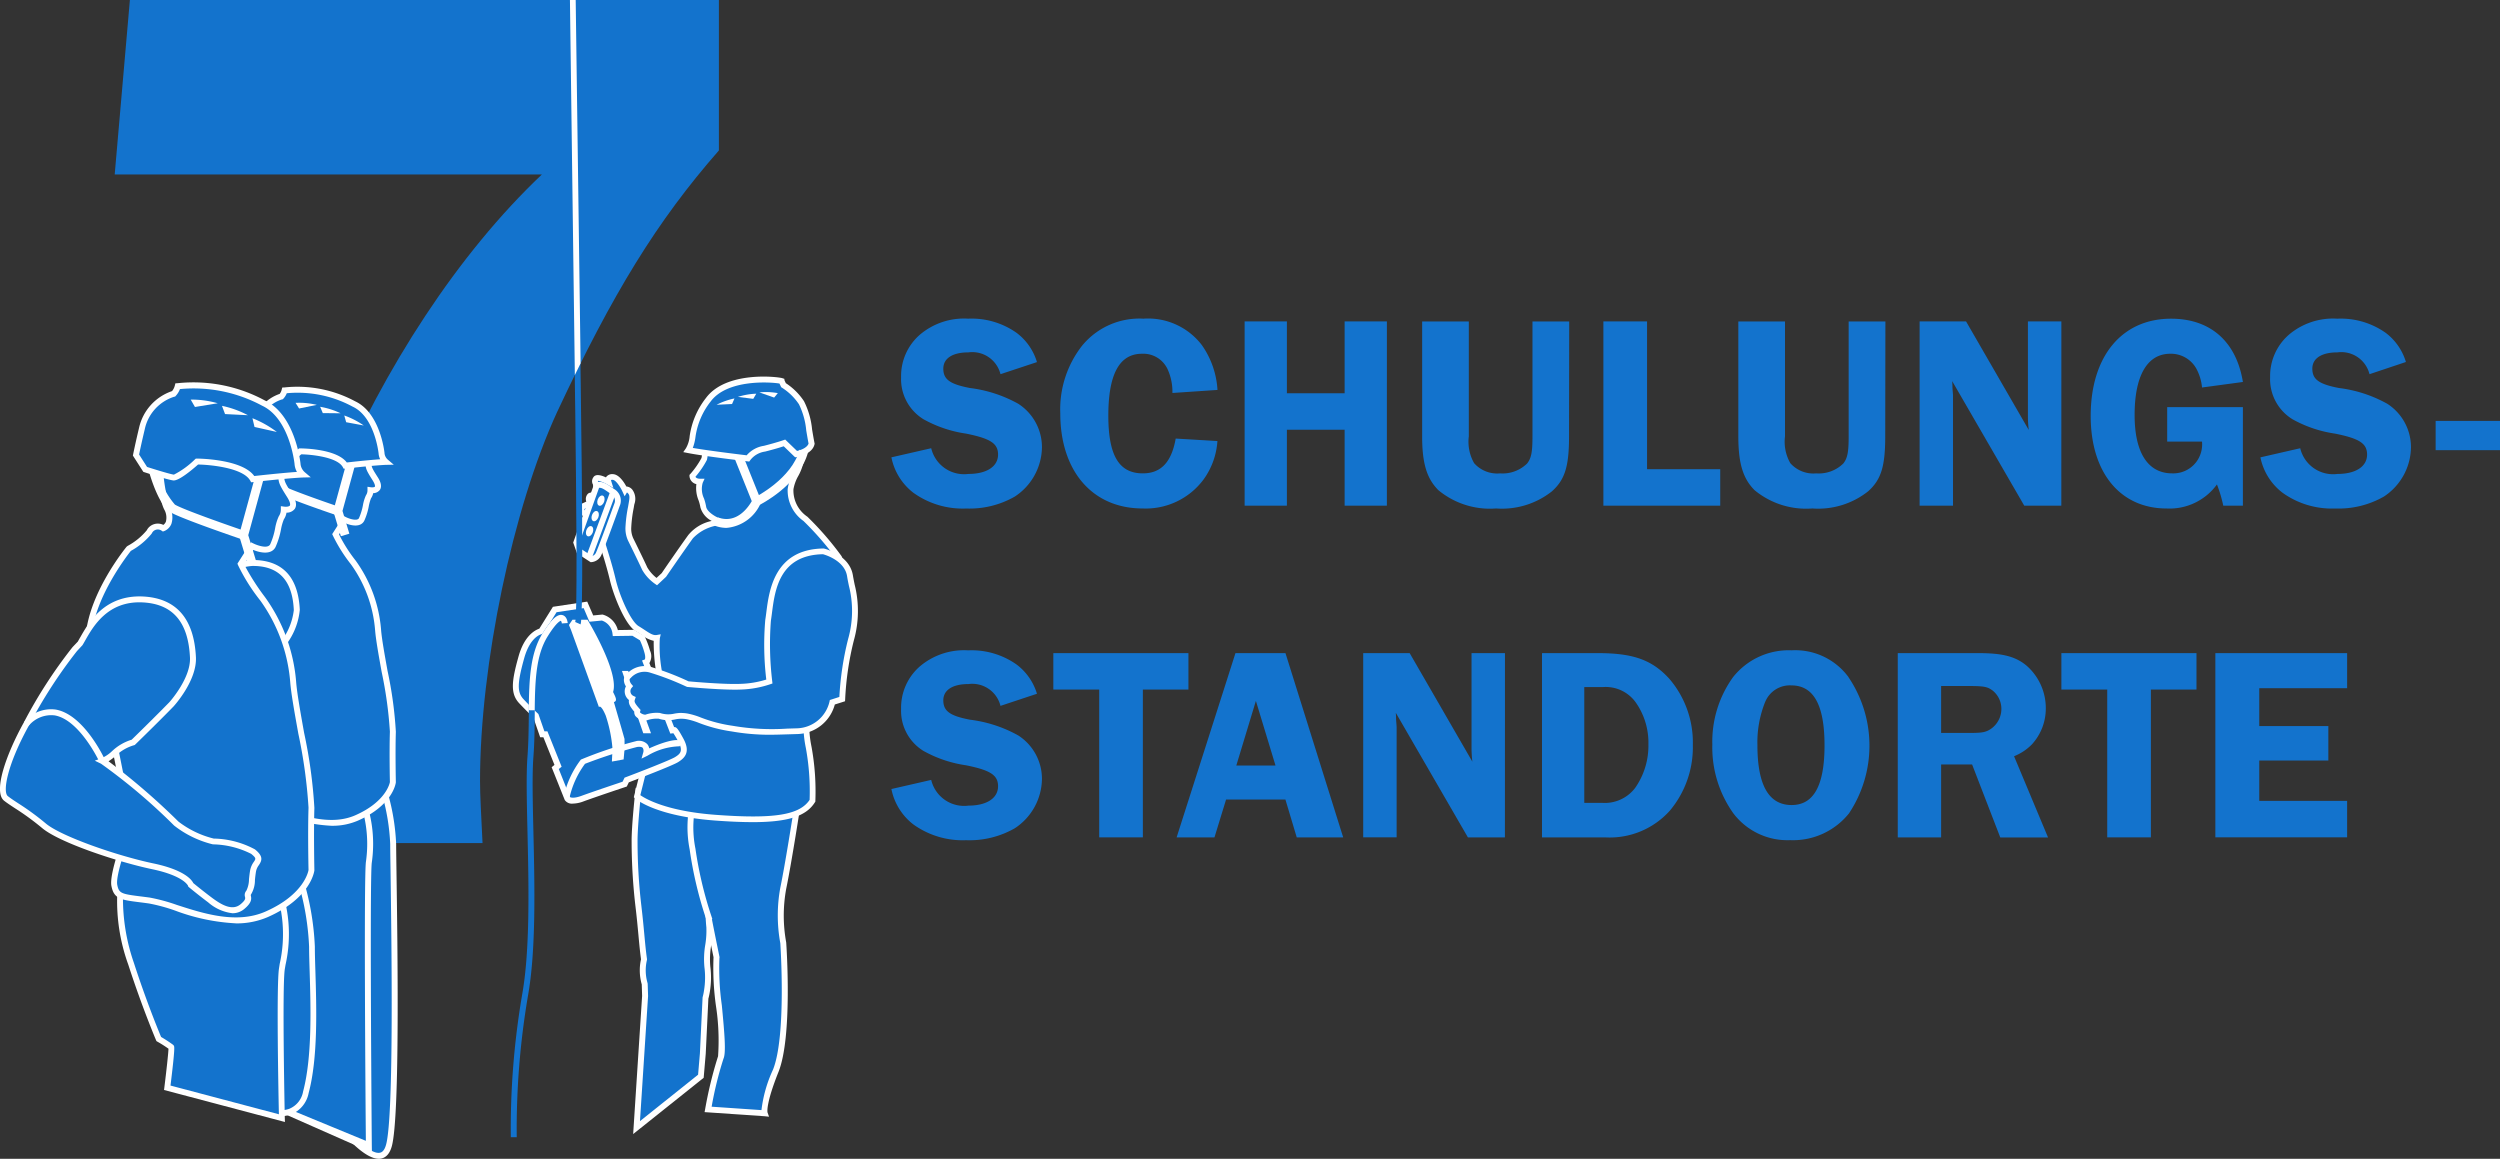<svg id="Gruppe_19709" data-name="Gruppe 19709" xmlns="http://www.w3.org/2000/svg" xmlns:xlink="http://www.w3.org/1999/xlink" width="188.416" height="87.333" viewBox="0 0 188.416 87.333">
  <rect x="0" y="0" width="188.416" height="87.333" fill="#333333" stroke="none"/>
  <defs>
    <clipPath id="clip-path">
      <rect id="Rechteck_1787" data-name="Rechteck 1787" width="188.416" height="87.333" fill="none"/>
    </clipPath>
  </defs>
  <g id="Gruppe_19708" data-name="Gruppe 19708" transform="translate(0 0)" clip-path="url(#clip-path)">
    <path id="Pfad_35791" data-name="Pfad 35791" d="M46.921,18.019a2.189,2.189,0,0,0-2.415-1.644c-1.208,0-1.894.457-1.894,1.227,0,.812.5,1.167,2,1.458a10,10,0,0,1,3.644,1.186,3.888,3.888,0,0,1,1.79,3.29A4.507,4.507,0,0,1,48,27.243a6.864,6.864,0,0,1-3.665.9,6.371,6.371,0,0,1-3.977-1.186A4.457,4.457,0,0,1,38.7,24.286l3-.687a2.547,2.547,0,0,0,2.811,1.937c1.373,0,2.227-.562,2.227-1.458,0-.833-.562-1.208-2.415-1.581a9.3,9.3,0,0,1-3.206-1.083,3.541,3.541,0,0,1-1.686-3.165,4.124,4.124,0,0,1,1.415-3.206,5.14,5.14,0,0,1,3.644-1.208A5.87,5.87,0,0,1,48.13,14.9a4.294,4.294,0,0,1,1.54,2.208Z" transform="translate(28.482 10.182)" fill="#1373cd"/>
    <path id="Pfad_35792" data-name="Pfad 35792" d="M54.483,19.435a4.111,4.111,0,0,0-.354-1.769,2.017,2.017,0,0,0-1.936-1.187c-1.708,0-2.54,1.542-2.54,4.665,0,3.019.812,4.35,2.6,4.35,1.373,0,2.165-.852,2.477-2.623l3.144.187a5.545,5.545,0,0,1-1.042,2.894,5.426,5.426,0,0,1-4.6,2.187c-3.769,0-6.2-2.811-6.2-7.163A7.781,7.781,0,0,1,47.653,15.9,5.581,5.581,0,0,1,52.3,13.835a5.1,5.1,0,0,1,4.392,1.979,6.512,6.512,0,0,1,1.187,3.392Z" transform="translate(33.878 10.182)" fill="#1373cd"/>
    <path id="Pfad_35793" data-name="Pfad 35793" d="M64.755,27.842H61.57V22.117h-4.35v5.725H54.034V13.954h3.186v5.415h4.35V13.954h3.186Z" transform="translate(39.769 10.27)" fill="#1373cd"/>
    <path id="Pfad_35794" data-name="Pfad 35794" d="M72.814,22.616c0,2.269-.312,3.269-1.292,4.144a6.058,6.058,0,0,1-4.2,1.29,6.1,6.1,0,0,1-4.352-1.375c-.875-.873-1.227-2.019-1.227-4.059V13.955h3.517v8.661a3.262,3.262,0,0,0,.4,2.019,2.322,2.322,0,0,0,1.956.771,2.635,2.635,0,0,0,2.042-.75c.312-.4.4-.852.4-2.04V13.955h2.769Z" transform="translate(45.439 10.271)" fill="#1373cd"/>
    <path id="Pfad_35795" data-name="Pfad 35795" d="M78.416,25.094v2.748H69.609V13.954H72.9v11.14Z" transform="translate(51.232 10.27)" fill="#1373cd"/>
    <path id="Pfad_35796" data-name="Pfad 35796" d="M86.541,22.616c0,2.269-.312,3.269-1.292,4.144a6.058,6.058,0,0,1-4.2,1.29,6.1,6.1,0,0,1-4.352-1.375c-.875-.873-1.227-2.019-1.227-4.059V13.955h3.517v8.661a3.262,3.262,0,0,0,.4,2.019,2.322,2.322,0,0,0,1.956.771,2.635,2.635,0,0,0,2.042-.75c.312-.4.4-.852.4-2.04V13.955h2.769Z" transform="translate(55.542 10.271)" fill="#1373cd"/>
    <path id="Pfad_35797" data-name="Pfad 35797" d="M94.018,27.842H91.226l-5.434-9.39c.021.229.021.417.021.479.021.312.042.521.042.6v8.307H83.338V13.954h3.5l4.727,8.183a8.731,8.731,0,0,1-.064-.917V13.954h2.521Z" transform="translate(61.336 10.27)" fill="#1373cd"/>
    <path id="Pfad_35798" data-name="Pfad 35798" d="M102.236,27.93h-1.479a10.064,10.064,0,0,0-.477-1.6,4.413,4.413,0,0,1-3.791,1.811c-3.5,0-5.724-2.706-5.724-6.975,0-4.5,2.352-7.329,6.057-7.329,2.956,0,4.915,1.708,5.415,4.769l-3.081.417a3.7,3.7,0,0,0-.417-1.4,2.188,2.188,0,0,0-1.977-1.144c-1.729,0-2.687,1.644-2.687,4.621,0,2.831,1,4.394,2.833,4.394a2.176,2.176,0,0,0,1.811-.854,2.228,2.228,0,0,0,.437-1.54H96.53V20.5h5.706Z" transform="translate(66.803 10.182)" fill="#1373cd"/>
    <path id="Pfad_35799" data-name="Pfad 35799" d="M106.356,18.019a2.189,2.189,0,0,0-2.415-1.644c-1.208,0-1.894.457-1.894,1.227,0,.812.5,1.167,2,1.458a10,10,0,0,1,3.644,1.186,3.888,3.888,0,0,1,1.79,3.29,4.507,4.507,0,0,1-2.04,3.706,6.864,6.864,0,0,1-3.665.9A6.371,6.371,0,0,1,99.8,26.953a4.457,4.457,0,0,1-1.665-2.666l3-.687a2.547,2.547,0,0,0,2.811,1.937c1.373,0,2.227-.562,2.227-1.458,0-.833-.562-1.208-2.415-1.581a9.3,9.3,0,0,1-3.206-1.083,3.541,3.541,0,0,1-1.686-3.165,4.124,4.124,0,0,1,1.415-3.206,5.14,5.14,0,0,1,3.644-1.208,5.87,5.87,0,0,1,3.644,1.062A4.284,4.284,0,0,1,109.1,17.1Z" transform="translate(72.225 10.182)" fill="#1373cd"/>
    <rect id="Rechteck_1785" data-name="Rechteck 1785" width="4.85" height="2.206" transform="translate(183.566 31.722)" fill="#1373cd"/>
    <path id="Pfad_35800" data-name="Pfad 35800" d="M46.921,32.419a2.191,2.191,0,0,0-2.415-1.644c-1.208,0-1.894.457-1.894,1.227,0,.812.5,1.167,2,1.458a9.961,9.961,0,0,1,3.644,1.186,3.888,3.888,0,0,1,1.79,3.29A4.51,4.51,0,0,1,48,41.643a6.864,6.864,0,0,1-3.665.9,6.371,6.371,0,0,1-3.977-1.186A4.457,4.457,0,0,1,38.7,38.686l3-.687a2.547,2.547,0,0,0,2.811,1.937c1.373,0,2.227-.562,2.227-1.458,0-.833-.562-1.208-2.415-1.581a9.3,9.3,0,0,1-3.206-1.083,3.541,3.541,0,0,1-1.686-3.165,4.124,4.124,0,0,1,1.415-3.206,5.14,5.14,0,0,1,3.644-1.208A5.87,5.87,0,0,1,48.13,29.3a4.3,4.3,0,0,1,1.54,2.206Z" transform="translate(28.482 20.78)" fill="#1373cd"/>
    <path id="Pfad_35801" data-name="Pfad 35801" d="M55.911,31.1H52.476v11.14h-3.29V31.1H45.729V28.355H55.911Z" transform="translate(33.657 20.869)" fill="#1373cd"/>
    <path id="Pfad_35802" data-name="Pfad 35802" d="M63.635,42.241h-3.5l-.854-2.852H54.809l-.875,2.852H51.082l4.434-13.886h3.769Zm-5.1-5.413-1.479-4.873-1.477,4.873Z" transform="translate(37.596 20.869)" fill="#1373cd"/>
    <path id="Pfad_35803" data-name="Pfad 35803" d="M69.862,42.242h-2.79l-5.434-9.39c.021.229.021.417.021.479.021.312.042.521.042.6v8.307H59.182V28.354h3.5l4.727,8.183a9.135,9.135,0,0,1-.062-.917V28.354h2.519Z" transform="translate(43.558 20.868)" fill="#1373cd"/>
    <path id="Pfad_35804" data-name="Pfad 35804" d="M71.172,28.355c2.665,0,4.08.519,5.371,1.936a7.37,7.37,0,0,1,1.769,4.975,7.436,7.436,0,0,1-1.727,4.955,6.08,6.08,0,0,1-4.873,2.021H66.945V28.355ZM70.131,39.639h1.333a2.874,2.874,0,0,0,2.5-1.125,5.545,5.545,0,0,0,1-3.29,5.27,5.27,0,0,0-.977-3.186,2.789,2.789,0,0,0-2.477-1.123H70.131Z" transform="translate(49.271 20.869)" fill="#1373cd"/>
    <path id="Pfad_35805" data-name="Pfad 35805" d="M84.6,30.255a9.216,9.216,0,0,1,.042,10.263,5.4,5.4,0,0,1-4.435,2.021,5.116,5.116,0,0,1-4.267-2,8.552,8.552,0,0,1-1.6-5.206,8.328,8.328,0,0,1,1.562-5.08,5.354,5.354,0,0,1,4.413-2.021,4.985,4.985,0,0,1,4.29,2.021m-6.267,1.831a8.137,8.137,0,0,0-.6,3.29c0,3.019.854,4.519,2.581,4.519,1.667,0,2.477-1.479,2.477-4.5s-.811-4.517-2.5-4.517a2.008,2.008,0,0,0-1.956,1.207" transform="translate(54.712 20.78)" fill="#1373cd"/>
    <path id="Pfad_35806" data-name="Pfad 35806" d="M85.658,42.243H82.389V28.355h6.1c1.792,0,2.769.25,3.6.937a4.246,4.246,0,0,1,1.457,3.227,3.994,3.994,0,0,1-1.04,2.706,3.893,3.893,0,0,1-1.352.9l2.561,6.121h-3.6l-2.123-5.5H85.658Zm0-7.871h2c1.083,0,1.333-.042,1.729-.292a1.839,1.839,0,0,0,.812-1.519,1.773,1.773,0,0,0-.646-1.375c-.417-.312-.667-.354-1.977-.354H85.658Z" transform="translate(60.638 20.869)" fill="#1373cd"/>
    <path id="Pfad_35807" data-name="Pfad 35807" d="M99.675,31.1H96.239v11.14h-3.29V31.1H89.493V28.355H99.675Z" transform="translate(65.866 20.869)" fill="#1373cd"/>
    <path id="Pfad_35808" data-name="Pfad 35808" d="M99.487,31v2.852h5.206v2.6H99.487v3.04h6.621v2.748H96.177V28.355h9.932V31Z" transform="translate(70.786 20.869)" fill="#1373cd"/>
    <path id="Pfad_35809" data-name="Pfad 35809" d="M50.515,11.338c-4.67,5.333-8,10.761-12.194,19.717C34.987,38.3,32.513,50.11,32.513,58.87c0,1.052.092,2.668.189,4.67H15.649c-.569-16.2,8.857-38.392,21.528-50.394H4.98L6.124,0H50.515Z" transform="translate(3.665 0.001)" fill="#1373cd"/>
    <path id="Pfad_35810" data-name="Pfad 35810" d="M27.83,34.352s-.279,2.536-.279,3.7a42.758,42.758,0,0,0,.279,4.876c.219,1.821.26,2.83.429,4.092a3.429,3.429,0,0,0,.052,1.837l.03.934L27.7,59.7l4.849-3.875.146-1.691.2-4.189a4.642,4.642,0,0,0,.116-.556,6.391,6.391,0,0,0,.03-1.811c-.146-.845.233-2.219.146-3.007s-.2-4.034-.2-4.034v-5.17Z" transform="translate(20.277 25.283)" fill="#1373cd"/>
    <path id="Pfad_35811" data-name="Pfad 35811" d="M27.537,60.3l.675-10.411-.028-.871a3.845,3.845,0,0,1-.056-1.889c-.082-.625-.134-1.182-.193-1.825-.059-.625-.123-1.335-.233-2.236a42.894,42.894,0,0,1-.281-4.9c0-1.167.269-3.625.281-3.729l.026-.241L33.3,35.3v5.352c0,.024.111,3.238.2,4.01a6.652,6.652,0,0,1-.082,1.41,6.165,6.165,0,0,0-.068,1.585,6.58,6.58,0,0,1-.028,1.884,4.76,4.76,0,0,1-.116.554l-.2,4.165-.155,1.8ZM28.12,34.73c-.069.66-.252,2.507-.252,3.439a41.987,41.987,0,0,0,.278,4.852c.108.906.175,1.62.233,2.248.061.648.111,1.208.2,1.838l0,.031,0,.031a3.373,3.373,0,0,0,.031,1.708l.021.089.03.934-.611,9.426,4.38-3.5.137-1.6L32.769,50a4.251,4.251,0,0,0,.109-.528,6.1,6.1,0,0,0,.03-1.75,6.42,6.42,0,0,1,.066-1.7,6.507,6.507,0,0,0,.08-1.307c-.089-.788-.194-3.918-.2-4.05v-5Z" transform="translate(20.182 25.17)" fill="#fff"/>
    <path id="Pfad_35812" data-name="Pfad 35812" d="M38.051,35.756s-.661,4.321-1.09,6.385a11.525,11.525,0,0,0,0,4.126s.486,7-.564,9.624S35.56,59.1,35.56,59.1L31.3,58.812a30.89,30.89,0,0,1,.953-3.913c.37-.8-.569-6.432-.316-7.56-.642-3.133-.6-3.035-.6-3.035a29.16,29.16,0,0,1-1.207-5.125c-.378-3.071.109-3.33.422-5s7.5,1.581,7.5,1.581" transform="translate(22.07 24.8)" fill="#1373cd"/>
    <path id="Pfad_35813" data-name="Pfad 35813" d="M35.984,59.454l-.345-.036-4.514-.309.047-.247a30.494,30.494,0,0,1,.97-3.965,17.192,17.192,0,0,0-.16-3.8,20.515,20.515,0,0,1-.182-3.663c-.382-1.868-.54-2.64-.562-2.972l-.024.007A29.439,29.439,0,0,1,30,39.3a8.518,8.518,0,0,1,.17-4.015c.087-.316.174-.641.252-1.061a.715.715,0,0,1,.391-.514c1.424-.741,6.816,1.656,7.427,1.932l.153.069-.024.167c-.007.043-.668,4.352-1.092,6.4a11.213,11.213,0,0,0,0,4.041c.023.312.481,7.1-.576,9.748-.97,2.425-.838,3.04-.832,3.064ZM31.656,58.7l3.757.257a10,10,0,0,1,.871-3.054c1.019-2.552.554-9.458.549-9.527a11.6,11.6,0,0,1,0-4.182c.375-1.811.936-5.4,1.062-6.211-1.713-.762-5.868-2.4-6.883-1.873a.262.262,0,0,0-.156.2c-.082.437-.177.786-.26,1.1a8.12,8.12,0,0,0-.16,3.84,29.243,29.243,0,0,0,1.2,5.081l.076.227-.033.009c.052.285.194,1.005.566,2.824l.01.047-.01.047a19.841,19.841,0,0,0,.181,3.573c.212,2.213.326,3.59.12,4.033a27.153,27.153,0,0,0-.889,3.614" transform="translate(21.976 24.708)" fill="#fff"/>
    <path id="Pfad_35814" data-name="Pfad 35814" d="M34.5,19.588a2.4,2.4,0,0,1,0,1.031,6.335,6.335,0,0,1-.9,1.285s0,.429.585.429c-.293.642.155,1.344.233,1.908s.955.974.955.974l.37.175a3.462,3.462,0,0,0-2.278,1.09c-.7.972-2.024,2.9-2.024,2.9l-.526.488A3.048,3.048,0,0,1,30,28.874c-.234-.526-1.052-2.182-1.052-2.182a1.923,1.923,0,0,1-.175-.875,10.017,10.017,0,0,1,.194-1.559c.078-.524.215-.894-.057-1.187s-.391-.1-.391-.1-.448-.972-.915-.991-.33.37-.33.37-.818-.469-.955-.234,0,.351,0,.351l.116,1.149s-.389-.352-.564-.215,0,.545,0,.545l-.505.234s-.41.486.233.545,1.187,2.18,1.187,2.18.526,1.576.818,2.823,1.149,3.271,1.83,3.679,1.052.779,1.5.7a11.168,11.168,0,0,0,.135,2.434l-1.147,7.552-.49,1.95s1.422,1.285,5.92,1.616,6.5,0,7.3-1.285a28.137,28.137,0,0,0-.448-5.218c-.1-1.517,3.116-9.421,3.116-9.421l-.654-3.668a22.767,22.767,0,0,0-2.536-2.93A2.61,2.61,0,0,1,41,22.9c0-.661,1.187-2.2.818-3.406s-7.322.1-7.322.1" transform="translate(18.577 13.969)" fill="#1373cd"/>
    <path id="Pfad_35815" data-name="Pfad 35815" d="M38.212,48.085c-.8,0-1.724-.04-2.779-.118-4.522-.332-5.989-1.616-6.05-1.67l-.1-.087.521-2.076,1.139-7.5a13.648,13.648,0,0,1-.161-2.213,2.339,2.339,0,0,1-.911-.446c-.135-.089-.285-.187-.455-.288-.8-.481-1.668-2.706-1.929-3.816-.286-1.222-.807-2.788-.812-2.8-.248-.969-.707-2.007-1-2.033a.571.571,0,0,1-.529-.3.637.637,0,0,1,.149-.6l.075-.057.332-.154a.568.568,0,0,1,.132-.6.424.424,0,0,1,.436-.036l-.064-.644a.5.5,0,0,1,.023-.542c.161-.278.568-.182.957,0a.387.387,0,0,1,.035-.057.564.564,0,0,1,.49-.189c.455.019.832.6,1.009.929a.646.646,0,0,1,.444.231,1.17,1.17,0,0,1,.16,1.106c-.016.083-.031.168-.045.262a9.912,9.912,0,0,0-.191,1.535,1.721,1.721,0,0,0,.155.776c.031.062.819,1.66,1.052,2.182a2.834,2.834,0,0,0,.7.8l.394-.365c-.007,0,1.305-1.908,2-2.868a3.083,3.083,0,0,1,1.767-1.062,1.654,1.654,0,0,1-.854-1.021,3.244,3.244,0,0,0-.137-.526,2.427,2.427,0,0,1-.167-1.227A.662.662,0,0,1,33.478,22v-.083l.056-.061a6.4,6.4,0,0,0,.851-1.215,2.209,2.209,0,0,0-.007-.911l-.047-.219.219-.04c1.677-.314,7.177-1.238,7.571.054a3.859,3.859,0,0,1-.488,2.55,3.178,3.178,0,0,0-.319.92,2.387,2.387,0,0,0,1.052,2.073,23.008,23.008,0,0,1,2.573,2.969l.038.089.665,3.731-.024.057c-1.1,2.719-3.175,8.166-3.1,9.327a8.431,8.431,0,0,0,.161,1.177,18.794,18.794,0,0,1,.288,4.054v.063l-.033.052c-.648,1.043-2.007,1.5-4.72,1.5m-8.439-2.035c.391.274,1.977,1.212,5.691,1.484,4.375.323,6.307.016,7.067-1.13A18.18,18.18,0,0,0,42.25,42.5a8.685,8.685,0,0,1-.167-1.231c-.1-1.5,2.791-8.678,3.107-9.459l-.634-3.557a22.646,22.646,0,0,0-2.484-2.863,2.817,2.817,0,0,1-1.194-2.394,3.223,3.223,0,0,1,.356-1.1,3.564,3.564,0,0,0,.47-2.248c-.187-.618-3.67-.375-6.864.207a2.639,2.639,0,0,1-.04.9l-.019.054a6.71,6.71,0,0,1-.852,1.246c.03.064.115.149.349.149h.339l-.141.306a1.682,1.682,0,0,0,.1,1.189,3.821,3.821,0,0,1,.156.6c.049.366.616.707.83.807l1.109.526-.816.061a3.269,3.269,0,0,0-2.116,1c-.693.96-2.009,2.877-2.022,2.9l-.684.641-.142-.1a3.264,3.264,0,0,1-.979-1.064c-.241-.535-1.05-2.175-1.059-2.193a2.168,2.168,0,0,1-.2-.981,10.256,10.256,0,0,1,.2-1.592c.014-.085.03-.175.045-.262.068-.387.094-.58-.049-.734a.6.6,0,0,0-.082-.073l-.175.292-.172-.373c-.158-.344-.5-.858-.726-.866-.1-.009-.125.016-.125.016a.181.181,0,0,0,.009.068l.167.529-.481-.273a2.142,2.142,0,0,0-.679-.269.081.081,0,0,0-.009.05l.064.057-.007.069.174,1.706-.418-.375a.794.794,0,0,0-.318-.191,2.518,2.518,0,0,1,.1.274l.082.194-.646.3a.311.311,0,0,0-.054.122h0a.661.661,0,0,0,.163.035c.738.066,1.241,1.809,1.378,2.342,0,0,.528,1.587.818,2.828.311,1.319,1.151,3.194,1.731,3.541.175.106.33.207.47.3.413.274.639.406.88.373l.318-.056-.069.316a10.582,10.582,0,0,0,.139,2.356l.005.031-.005.033-1.147,7.552Z" transform="translate(18.485 13.876)" fill="#fff"/>
    <path id="Pfad_35816" data-name="Pfad 35816" d="M27.639,26.259l-2.314.351-1.016,1.635s-.991.155-1.5,1.965-.6,2.668,0,3.311,1.09,1.09,1.09,1.09l.486,1.4h.234l.953,2.375-.214.175.915,2.3s.194.351,1.147,0,3.173-1.09,3.173-1.09l.151-.311s3.293-1.246,3.762-1.538.779-.623.312-1.479-.488-.74-.488-.74l-.154.019-1.986-5.139s.312-.116.1-.818a6.383,6.383,0,0,0-.37-.993l-.681-.408-1.344.019a1.4,1.4,0,0,0-.993-1.168l-.818.078Z" transform="translate(16.482 19.326)" fill="#1373cd"/>
    <path id="Pfad_35817" data-name="Pfad 35817" d="M26.792,41.341a.65.65,0,0,1-.616-.269L25.187,38.6l.214-.175-.837-2.085h-.241l-.521-1.5c-.13-.123-.557-.529-1.059-1.062-.684-.727-.569-1.675-.052-3.522.444-1.6,1.272-2,1.569-2.1l1.023-1.647,2.585-.391.453,1.042.7-.068.042.012a1.624,1.624,0,0,1,1.113,1.158l1.22-.019.793.477.03.061a6.414,6.414,0,0,1,.382,1.028,1,1,0,0,1-.047.941l1.864,4.828c.158-.019.26.064.694.859.549,1.005.137,1.448-.389,1.776-.446.278-3.13,1.3-3.719,1.526l-.153.316-.089.03c-.023.007-2.227.743-3.166,1.088a2.361,2.361,0,0,1-.8.168m-.229-.495c.066.05.321.113.878-.092.837-.307,2.666-.92,3.09-1.062l.149-.307.082-.031c.911-.344,3.354-1.288,3.724-1.519.4-.247.627-.464.234-1.184a6.73,6.73,0,0,0-.363-.613l-.229.028L32,30.557l.21-.08c.01-.014.078-.167-.038-.543a6.027,6.027,0,0,0-.33-.9l-.568-.34-1.479.021-.024-.2a1.183,1.183,0,0,0-.8-.97l-.934.09L27.6,26.609l-2.043.309-1.016,1.634-.1.017c-.031.005-.865.179-1.319,1.805-.533,1.908-.543,2.573-.052,3.1.59.628,1.075,1.075,1.08,1.078l.04.038.453,1.305h.226l1.071,2.666-.214.175Z" transform="translate(16.388 19.223)" fill="#fff"/>
    <path id="Pfad_35818" data-name="Pfad 35818" d="M27.471,29.127H27l1.606,4.7h.583Z" transform="translate(19.875 21.437)" fill="#fff"/>
    <path id="Pfad_35819" data-name="Pfad 35819" d="M24.911,36.464l-.434-.1A7.1,7.1,0,0,1,25.765,33.6,30.638,30.638,0,0,1,29.9,32.217a.893.893,0,0,1,.861.212.661.661,0,0,1,.153.326c.724-.326,2.055-.851,2.536-.523L33.2,32.6a4.949,4.949,0,0,0-2.42.71l-.446.217.134-.477a.419.419,0,0,0-.04-.33c-.066-.075-.222-.1-.439-.068a36.775,36.775,0,0,0-3.915,1.267,6.775,6.775,0,0,0-1.165,2.543" transform="translate(18.015 23.647)" fill="#fff"/>
    <path id="Pfad_35820" data-name="Pfad 35820" d="M42.024,23.938s1.771.429,2.005,1.83a9.1,9.1,0,0,1,.078,4.828,22.687,22.687,0,0,0-.663,4.477l-.74.234a2.8,2.8,0,0,1-2.625,2.18,20.617,20.617,0,0,1-4.925-.194,25.361,25.361,0,0,1-3.368-.915c-.936-.175-1.149.253-2.1-.04a2.413,2.413,0,0,0-1.052.137s-.759-.059-.623-.526c-.467-.526-.467-.682-.389-.915a.607.607,0,0,1-.3-.806.577.577,0,0,1,.082-.128s-.41-.467-.059-.759a1.609,1.609,0,0,1,1.694-.469,20.755,20.755,0,0,1,2.764,1.069s2.71.253,4,.194a7.476,7.476,0,0,0,2.147-.389,23.435,23.435,0,0,1-.1-4.614c.253-1.517.233-5.137,4.165-5.2" transform="translate(20.024 17.618)" fill="#1373cd"/>
    <path id="Pfad_35821" data-name="Pfad 35821" d="M38.012,37.85a16.4,16.4,0,0,1-2.8-.25,11.25,11.25,0,0,1-2.458-.639,5.286,5.286,0,0,0-.915-.278,2.187,2.187,0,0,0-.9.014,2.33,2.33,0,0,1-1.226-.057,2.255,2.255,0,0,0-.913.13l-.043.017-.047,0a1.079,1.079,0,0,1-.75-.345.5.5,0,0,1-.089-.333c-.332-.385-.443-.613-.4-.877a.825.825,0,0,1-.245-1l.016-.031a.874.874,0,0,1-.153-.521.584.584,0,0,1,.217-.411,1.805,1.805,0,0,1,1.9-.507,20.7,20.7,0,0,1,2.755,1.062c.332.03,2.755.245,3.936.189a7.2,7.2,0,0,0,1.923-.323,22.085,22.085,0,0,1-.076-4.5c.028-.165.052-.354.078-.559.212-1.665.608-4.764,4.3-4.819l.056.007c.078.019,1.913.479,2.168,2.005.04.243.087.476.134.708a8.164,8.164,0,0,1-.061,4.21,22.389,22.389,0,0,0-.654,4.432l-.009.151-.771.245a3,3,0,0,1-2.8,2.226l-.759.023c-.543.017-.986.031-1.406.031M31.434,36.21a2.578,2.578,0,0,1,.484.047,5.457,5.457,0,0,1,.986.3,10.905,10.905,0,0,0,2.375.616,17.476,17.476,0,0,0,4.125.214l.76-.023a2.594,2.594,0,0,0,2.42-2.009l.026-.123L43.328,35a22.712,22.712,0,0,1,.661-4.37,7.694,7.694,0,0,0,.056-4.015c-.049-.238-.1-.476-.137-.724-.193-1.161-1.611-1.592-1.818-1.647-3.285.064-3.621,2.7-3.843,4.439-.028.212-.052.406-.08.575a23.418,23.418,0,0,0,.1,4.554l.019.174-.165.056a7.605,7.605,0,0,1-2.212.4c-1.283.059-3.92-.186-4.031-.194l-.071-.021a20.715,20.715,0,0,0-2.736-1.057,1.392,1.392,0,0,0-1.467.4c-.075.064-.085.1-.087.134a.6.6,0,0,0,.146.339l.12.139-.116.142a.386.386,0,0,0-.05.08.391.391,0,0,0,.189.519l.177.082-.062.184c-.047.142-.076.227.345.7l.08.09-.033.115c-.017.057,0,.078.005.089a.661.661,0,0,0,.382.156,2.62,2.62,0,0,1,1.1-.132,2.01,2.01,0,0,0,1.068.056,3.093,3.093,0,0,1,.569-.061" transform="translate(19.932 17.526)" fill="#fff"/>
    <path id="Pfad_35822" data-name="Pfad 35822" d="M36.918,16.595c0-.073-4.059-.6-5.533,1.417s-.963,3.007-1.505,3.783c1.262.247,4.5.628,4.5.628a1.914,1.914,0,0,1,1.241-.731c.979-.248,1.517-.437,1.517-.437l.877.845s1.023-.161,1.168-.788a10.227,10.227,0,0,0-.76-3.081A4.542,4.542,0,0,0,37.062,16.9Z" transform="translate(21.992 12.129)" fill="#1373cd"/>
    <path id="Pfad_35823" data-name="Pfad 35823" d="M34.635,22.754l-.125-.016c-.132-.016-3.257-.384-4.512-.63l-.335-.066.194-.279a2.179,2.179,0,0,0,.288-.918,6.013,6.013,0,0,1,1.219-2.87c1.522-2.08,5.444-1.611,5.762-1.507l.154.05.012.106.1.22a4.731,4.731,0,0,1,1.37,1.359,6,6,0,0,1,.611,2.135c.052.309.108.649.182,1.024l.009.047-.01.047c-.177.766-1.3.95-1.351.958l-.109.017-.859-.83c-.215.071-.694.22-1.406.4a1.692,1.692,0,0,0-1.118.649Zm-4.251-1.028c1.222.212,3.507.49,4.057.556a2.133,2.133,0,0,1,1.3-.715c.934-.238,1.472-.425,1.477-.427l.128-.045.892.859c.276-.062.76-.238.868-.556-.069-.361-.123-.687-.174-.986a5.655,5.655,0,0,0-.549-1.974A4.316,4.316,0,0,0,37.1,17.185l-.056-.035-.13-.276c-.583-.106-3.925-.368-5.194,1.363a5.541,5.541,0,0,0-1.139,2.682,3.569,3.569,0,0,1-.2.807" transform="translate(21.832 12.033)" fill="#fff"/>
    <path id="Pfad_35824" data-name="Pfad 35824" d="M24.7,27.3l.264-.394H26.1s2.4,3.927,1.927,5.446c.2.408.34.672.061.759.611,2.1.8,2.774.8,2.774l.009.691-.075.856-.884.161.045-.963a10.545,10.545,0,0,0-.51-2.5c-.38-.9-.512-.642-.512-.642l-2.1-5.8Z" transform="translate(18.179 19.803)" fill="#fff"/>
    <path id="Pfad_35825" data-name="Pfad 35825" d="M22.177,66.059a60.132,60.132,0,0,1,.849-10.708c.616-3.4.5-8.341.408-12.31-.054-2.331-.1-4.343,0-5.675.08-1.071.089-2.111.1-3.116.021-2.444.04-4.557,1.045-6.171.649-1.043,1.109-1.469,1.491-1.37.352.087.4.543.4.6l-.444.033a.373.373,0,0,0-.068-.2s-.269,0-1,1.177c-.941,1.509-.958,3.561-.977,5.939-.009,1.014-.017,2.061-.1,3.146-.1,1.311-.052,3.312,0,5.632.094,3.989.21,8.954-.415,12.4a59.833,59.833,0,0,0-.842,10.624Z" transform="translate(16.32 19.647)" fill="#1373cd"/>
    <path id="Pfad_35826" data-name="Pfad 35826" d="M23.4,33.884l-.444-.005c.023-2.375.113-4.31,1.042-5.8.649-1.043,1.109-1.469,1.491-1.371.351.087.394.545.4.6l-.443.031.22-.016-.22.017a.388.388,0,0,0-.068-.2s-.271,0-1,1.175c-.866,1.391-.951,3.264-.974,5.569" transform="translate(16.896 19.648)" fill="#fff"/>
    <path id="Pfad_35827" data-name="Pfad 35827" d="M31.915,25.226a2.533,2.533,0,0,1-.882-.165l.233-.627c1.425.529,2.311-.8,2.552-1.224L32.54,20.03l.62-.248L34.55,23.24l-.062.132a3.1,3.1,0,0,1-2.573,1.854" transform="translate(22.84 14.559)" fill="#fff"/>
    <path id="Pfad_35828" data-name="Pfad 35828" d="M33.058,23.718l-.293-.6c.028-.014,2.791-1.4,3.377-3.592l.646.172c-.665,2.493-3.6,3.958-3.729,4.019" transform="translate(24.115 14.372)" fill="#fff"/>
    <path id="Pfad_35829" data-name="Pfad 35829" d="M18.3,34.225a16.267,16.267,0,0,1,.743,4.217c0,1.934.406,19.976-.314,22.679S14.4,58.81,14.4,58.81L16.56,35.739Z" transform="translate(10.6 25.189)" fill="#1373cd"/>
    <path id="Pfad_35830" data-name="Pfad 35830" d="M18.043,62.309c-1.382,0-3.482-2.864-3.725-3.2l-.049-.068.007-.083L16.442,35.8,18.5,34l.1.325a16.49,16.49,0,0,1,.755,4.274c0,.319.01,1.047.024,2.059.08,5.5.266,18.388-.347,20.688-.148.556-.427.877-.826.95a.888.888,0,0,1-.167.014m-3.316-3.4c.908,1.245,2.6,3.1,3.4,2.944.082-.016.328-.061.477-.627.6-2.239.4-15.555.333-20.568-.016-1.014-.026-1.743-.026-2.054a15.942,15.942,0,0,0-.634-3.824l-1.41,1.229Z" transform="translate(10.502 25.024)" fill="#fff"/>
    <path id="Pfad_35831" data-name="Pfad 35831" d="M10.335,35.525A11.324,11.324,0,0,0,11,39.766c.84,2.606,1.686,4.59,1.686,4.59a7.623,7.623,0,0,1,.769.495c.05.075-.248,13.671-.248,13.671l7,2.882s-.175-20.223,0-21.339a9.689,9.689,0,0,0-.783-5.4c-1.017-2.257-9.088.865-9.088.865" transform="translate(7.596 24.907)" fill="#1373cd"/>
    <path id="Pfad_35832" data-name="Pfad 35832" d="M20.528,62.053l-7.447-3.29,0-.153c.076-3.522.266-12.513.253-13.548a7.467,7.467,0,0,0-.661-.42l-.066-.036-.03-.069c-.009-.021-.859-2.024-1.694-4.609a11.481,11.481,0,0,1-.677-4.333l.016-.135.127-.049c.845-.326,8.3-3.128,9.371-.748a9.9,9.9,0,0,1,.8,5.527c-.135.871-.057,14.317,0,21.306Zm-7-3.585,6.543,2.7c-.023-2.731-.158-19.987.007-21.04a9.449,9.449,0,0,0-.766-5.277c-.748-1.661-6.388.062-8.671.929a11.95,11.95,0,0,0,.665,4.017c.743,2.3,1.5,4.13,1.651,4.5a7.989,7.989,0,0,1,.726.472l.052.056c.052.076.089.132-.207,13.647" transform="translate(7.502 24.812)" fill="#fff"/>
    <path id="Pfad_35833" data-name="Pfad 35833" d="M11.776,42.12s-1.141,2.9-.991,3.672.545.7,2.132.922,4.639,1.955,7.168.839,2.729-2.679,2.729-2.679-.049-2.232,0-3.819-.991-6.027-1.116-7.689a10.06,10.06,0,0,0-1.859-5.059,11.387,11.387,0,0,1-1.34-2.134l.694-1.092s.993.5,1.266-.024.347-1.413.521-1.712a.87.87,0,0,0,.149-.5s.991.149.347-.868-.472-.818-.5-1.859-7.416-.969-7.416-.969a11.867,11.867,0,0,0,.422,3.6c.47.993-.212,1.241-.212,1.241a.58.58,0,0,0-.807.139.655.655,0,0,0-.049.083,4.128,4.128,0,0,1-1.239,1.017s-2.2,2.679-2.448,5.234l.556,1.687Z" transform="translate(6.792 14.095)" fill="#1373cd"/>
    <path id="Pfad_35834" data-name="Pfad 35834" d="M18.306,48.237a12.412,12.412,0,0,1-3.724-.773,10.859,10.859,0,0,0-1.6-.436c-.208-.03-.4-.052-.566-.075-1.128-.142-1.6-.2-1.755-1.026-.149-.771.785-3.234.979-3.734l-1.979-9.9L9.1,30.584l.005-.047a11.965,11.965,0,0,1,2.5-5.354l.066-.056a3.875,3.875,0,0,0,1.158-.943.7.7,0,0,1,.056-.09.8.8,0,0,1,.986-.266.416.416,0,0,0,.123-.168.959.959,0,0,0-.111-.72,11.884,11.884,0,0,1-.444-3.7l.005-.217.215,0c2.84-.03,7.616.087,7.642,1.184.005.224,0,.392,0,.526-.01.457-.01.474.464,1.22.1.155.394.621.172.962a.634.634,0,0,1-.507.253,1.058,1.058,0,0,1-.165.392,3.236,3.236,0,0,0-.17.608,4.638,4.638,0,0,1-.339,1.083c-.257.493-.92.385-1.377.2l-.524.825a11.341,11.341,0,0,0,1.259,1.981,10.282,10.282,0,0,1,1.908,5.18c.05.686.264,1.866.488,3.116a29.847,29.847,0,0,1,.628,4.6c-.049,1.564,0,3.786,0,3.809-.01.1-.247,1.733-2.861,2.887a4.823,4.823,0,0,1-1.965.387m-8.755-17.7.542,1.642L12.1,42.234l-.024.061a12.492,12.492,0,0,0-.981,3.548c.1.493.226.524,1.375.67.17.023.359.045.569.075a10.949,10.949,0,0,1,1.675.453c1.618.523,3.632,1.17,5.375.4,2.364-1.043,2.6-2.489,2.6-2.5s-.05-2.227,0-3.8a30.765,30.765,0,0,0-.621-4.5c-.227-1.26-.441-2.453-.495-3.16a9.832,9.832,0,0,0-1.818-4.948,11.714,11.714,0,0,1-1.361-2.165l-.054-.113.87-1.364.179.089c.25.125.842.314.969.071a4.411,4.411,0,0,0,.3-.976,3.033,3.033,0,0,1,.227-.745A.659.659,0,0,0,21,22.946l0-.26.259.038c.111.017.271,0,.3-.049,0,0,.062-.1-.175-.481-.528-.832-.543-.918-.531-1.467,0-.13.005-.292,0-.505-.094-.429-3.33-.776-6.972-.753a10.539,10.539,0,0,0,.4,3.281,1.34,1.34,0,0,1,.12,1.087.838.838,0,0,1-.457.458l-.109.04-.094-.068a.358.358,0,0,0-.5.087.212.212,0,0,0-.03.05l-.03.045a4.336,4.336,0,0,1-1.266,1.05,11.669,11.669,0,0,0-2.368,5.034" transform="translate(6.696 14)" fill="#fff"/>
    <path id="Pfad_35835" data-name="Pfad 35835" d="M10.887,21.155l.562.877s1.437.464,1.736.5,1.422-.976,1.422-.976,2.811.016,3.406,1.075c2.364-.267,3.059-.281,3.059-.281a.95.95,0,0,1-.33-.661c-.05-.464-.446-2.944-2.083-3.7a9.009,9.009,0,0,0-5.225-1.023,1.069,1.069,0,0,1-.248.462,2.848,2.848,0,0,0-1.936,2.116c-.231.958-.363,1.62-.363,1.62" transform="translate(8.013 12.465)" fill="#1373cd"/>
    <path id="Pfad_35836" data-name="Pfad 35836" d="M17.992,22.96l-.073-.13c-.42-.746-2.324-.943-3.128-.96-.538.477-1.213,1.014-1.531.974s-1.628-.458-1.779-.505l-.075-.024-.654-1.021.017-.087c0-.007.135-.677.365-1.628a3.119,3.119,0,0,1,2.029-2.262A.834.834,0,0,0,13.317,17l.04-.163.167-.007a9.18,9.18,0,0,1,5.33,1.045c1.866.866,2.2,3.758,2.21,3.882a.741.741,0,0,0,.253.516l.446.38-.585.012c-.007,0-.72.017-3.038.279Zm-3.37-1.536h.085c.29,0,2.757.047,3.517,1.061,1.318-.148,2.1-.214,2.517-.243a1.148,1.148,0,0,1-.122-.45c-.012-.1-.314-2.753-1.955-3.515A8.711,8.711,0,0,0,13.7,17.267a1.3,1.3,0,0,1-.248.4l-.049.052-.071.016a2.617,2.617,0,0,0-1.766,1.962c-.177.734-.3,1.3-.34,1.51l.47.734c.554.177,1.424.441,1.616.462a5.6,5.6,0,0,0,1.248-.92Z" transform="translate(7.913 12.37)" fill="#fff"/>
    <path id="Pfad_35837" data-name="Pfad 35837" d="M15.041,25.593l-.573-1.9.976-3.559.644.175-.925,3.375L15.68,25.4Z" transform="translate(10.649 14.822)" fill="#fff"/>
    <path id="Pfad_35838" data-name="Pfad 35838" d="M17.022,24.176c-.382-.13-3.757-1.281-4.4-1.67-.7-.425-1.207-2.083-1.3-2.411l.642-.184a4.745,4.745,0,0,0,1,2.024c.49.3,3.246,1.262,4.267,1.609Z" transform="translate(8.334 14.654)" fill="#fff"/>
    <path id="Pfad_35839" data-name="Pfad 35839" d="M15.153,36.6a21.159,21.159,0,0,0-2.88-2.293c.667-.248.892-.868,1.885-1.141,1.587-1.547,2.331-2.319,2.331-2.319A5.008,5.008,0,0,0,17.8,27.984c-.064-1.358-.49-3.418-3.076-3.54-2.51-.116-3.373,1.984-3.819,2.7l-.323.339a28.86,28.86,0,0,0-2.951,4.573c-1.292,2.331-1.712,4.166-1.239,4.54s1.314.819,2.305,1.661a19.274,19.274,0,0,0,5.571,2.224,5.911,5.911,0,0,1,.882-3.875" transform="translate(4.568 17.987)" fill="#1373cd"/>
    <path id="Pfad_35840" data-name="Pfad 35840" d="M14.626,40.867l-.316-.083a19.137,19.137,0,0,1-5.659-2.267,15.5,15.5,0,0,0-1.632-1.193c-.262-.174-.49-.323-.668-.464-.713-.566.08-2.83,1.184-4.823a29.1,29.1,0,0,1,2.97-4.6l.337-.354c.023-.045.076-.141.139-.25a4.113,4.113,0,0,1,3.852-2.515c2.068.1,3.173,1.359,3.288,3.75a5.145,5.145,0,0,1-1.373,3.026c-.01.012-.769.8-2.34,2.33l-.042.04-.054.014a2.632,2.632,0,0,0-1.092.63,3.955,3.955,0,0,1-.417.323,21.308,21.308,0,0,1,2.6,2.106l.134.127-.1.155a5.68,5.68,0,0,0-.847,3.727Zm0-16.11a3.7,3.7,0,0,0-3.258,2.295c-.066.115-.125.217-.177.3l-.349.373a28.753,28.753,0,0,0-2.915,4.522c-1.424,2.569-1.549,4.066-1.3,4.264.165.128.384.273.637.441a15.7,15.7,0,0,1,1.675,1.226,18.372,18.372,0,0,0,5.177,2.094,6.125,6.125,0,0,1,.847-3.538,21.011,21.011,0,0,0-2.719-2.146l-.365-.241.41-.153a2.161,2.161,0,0,0,.642-.427,3.044,3.044,0,0,1,1.2-.7c1.538-1.5,2.279-2.269,2.286-2.276a4.8,4.8,0,0,0,1.253-2.7c-.1-2.153-1.04-3.241-2.864-3.326-.062,0-.125-.005-.186-.005" transform="translate(4.474 17.893)" fill="#fff"/>
    <path id="Pfad_35841" data-name="Pfad 35841" d="M11.668,31.392s-2.191-4.771-4.639-2.257" transform="translate(5.173 20.905)" fill="#fff"/>
    <path id="Pfad_35842" data-name="Pfad 35842" d="M11.532,31.579c-.012-.026-1.2-2.578-2.713-2.838a1.738,1.738,0,0,0-1.562.644l-.319-.311A2.165,2.165,0,0,1,8.893,28.3c1.743.3,2.991,2.975,3.043,3.09Z" transform="translate(5.106 20.81)" fill="#1373cd"/>
    <path id="Pfad_35843" data-name="Pfad 35843" d="M15.054,38.1a20.04,20.04,0,0,1,.918,5.208c0,2.389.429,7.626-.458,10.965s-5.269.366-5.269.366L12.91,39.971Z" transform="translate(7.54 28.044)" fill="#1373cd"/>
    <path id="Pfad_35844" data-name="Pfad 35844" d="M13.67,56.248a7.442,7.442,0,0,1-3.444-1.255l-.122-.082,2.7-14.891,2.46-2.142.1.323a20.334,20.334,0,0,1,.929,5.265c0,.517.019,1.156.042,1.877.083,2.743.2,6.5-.509,9.156a2.169,2.169,0,0,1-1.311,1.608,2.448,2.448,0,0,1-.852.142M10.6,54.7c.505.316,2.484,1.467,3.772.986a1.725,1.725,0,0,0,1.035-1.3c.691-2.6.576-6.312.495-9.027-.023-.727-.042-1.368-.042-1.88a19.856,19.856,0,0,0-.809-4.816l-1.828,1.592Z" transform="translate(7.436 27.878)" fill="#fff"/>
    <path id="Pfad_35845" data-name="Pfad 35845" d="M5.225,39.694a13.955,13.955,0,0,0,.826,5.238C7.093,48.147,8.134,50.6,8.134,50.6a9.753,9.753,0,0,1,.951.613c.061.092-.307,3.062-.307,3.062l8.637,2.29s-.214-9.883,0-11.261a10.791,10.791,0,0,0-.5-6.632c-1.257-2.788-11.69,1.026-11.69,1.026" transform="translate(3.832 27.709)" fill="#1373cd"/>
    <path id="Pfad_35846" data-name="Pfad 35846" d="M17.738,56.945,8.627,54.532l.024-.194c.149-1.2.3-2.557.311-2.916a9.241,9.241,0,0,0-.844-.536l-.062-.038-.031-.069c-.01-.024-1.059-2.495-2.09-5.684A14.051,14.051,0,0,1,5.1,39.765l.014-.139.13-.047a48.063,48.063,0,0,1,5.4-1.568c3.788-.828,6-.606,6.569.66a10.645,10.645,0,0,1,.569,6.435l-.054.321c-.208,1.342,0,11.123,0,11.221ZM9.119,54.2l8.164,2.163c-.036-1.686-.191-9.741.009-11l.05-.325a10.223,10.223,0,0,0-.536-6.182c-.946-2.1-8.328.035-11.274,1.094a14.791,14.791,0,0,0,.825,5.008c.93,2.875,1.873,5.159,2.048,5.578a10.344,10.344,0,0,1,.9.588l.054.057c.054.082.106.158-.245,3.021" transform="translate(3.736 27.616)" fill="#fff"/>
    <path id="Pfad_35847" data-name="Pfad 35847" d="M7,47.853S5.6,51.436,5.778,52.386s.675.871,2.635,1.141,5.727,2.413,8.85,1.035,3.37-3.309,3.37-3.309-.061-2.757,0-4.717-1.226-7.444-1.38-9.5a12.424,12.424,0,0,0-2.3-6.248A14.12,14.12,0,0,1,15.3,28.158l.858-1.347s1.226.613,1.562-.031.429-1.746.642-2.113a1.056,1.056,0,0,0,.184-.613s1.226.184.429-1.073-.582-1.01-.613-2.3-9.157-1.194-9.157-1.194-.061,3.217.521,4.441-.26,1.531-.26,1.531a.718.718,0,0,0-1,.177.7.7,0,0,0-.057.1A5.081,5.081,0,0,1,6.879,27S4.165,30.3,3.858,33.457l.689,2.087Z" transform="translate(2.839 14.344)" fill="#1373cd"/>
    <path id="Pfad_35848" data-name="Pfad 35848" d="M15.032,55.34a15.179,15.179,0,0,1-4.567-.958,13.075,13.075,0,0,0-1.986-.54c-.257-.036-.488-.066-.7-.092-1.408-.177-1.936-.245-2.125-1.227-.184-.943.986-4.014,1.212-4.6L4.425,35.682l-.7-2.1.005-.047c.311-3.186,2.96-6.446,3.071-6.583l.068-.054a4.868,4.868,0,0,0,1.45-1.182c.019-.036.04-.071.062-.106a.943.943,0,0,1,1.186-.3.547.547,0,0,0,.193-.247,1.229,1.229,0,0,0-.137-.934c-.6-1.257-.545-4.408-.543-4.54l.005-.217.215,0c2.811-.028,9.35.052,9.383,1.411.005.276,0,.483,0,.648-.014.578-.014.6.58,1.536.314.5.384.866.212,1.132a.761.761,0,0,1-.625.29,1.281,1.281,0,0,1-.2.505,3.806,3.806,0,0,0-.217.766,5.858,5.858,0,0,1-.413,1.326c-.309.59-1.128.437-1.675.212l-.691,1.083a17.707,17.707,0,0,0,1.583,2.484,12.642,12.642,0,0,1,2.338,6.361c.064.849.326,2.305.6,3.847a37.068,37.068,0,0,1,.776,5.673c-.059,1.932,0,4.678,0,4.7-.012.118-.3,2.1-3.5,3.517a5.916,5.916,0,0,1-2.418.481M4.18,33.528l.674,2.04,2.477,12.4-.024.061c-.385.979-1.354,3.682-1.213,4.409.125.641.312.689,1.745.87.21.026.443.056.7.09a13.656,13.656,0,0,1,2.061.559c2.007.648,4.5,1.451,6.671.493,2.974-1.312,3.236-3.114,3.238-3.132,0,0-.062-2.753,0-4.7a37.819,37.819,0,0,0-.769-5.579c-.279-1.554-.545-3.022-.611-3.892a12.184,12.184,0,0,0-2.255-6.135A14.153,14.153,0,0,1,15.19,28.33l-.038-.1,1.024-1.608.181.089c.266.132,1.073.431,1.264.064a5.3,5.3,0,0,0,.373-1.217,3.663,3.663,0,0,1,.276-.9.871.871,0,0,0,.153-.5l0-.259.257.036c.142.021.37,0,.424-.082.017-.026.085-.179-.215-.651-.646-1.019-.663-1.111-.649-1.783,0-.161.009-.361,0-.628-.012-.569-3.984-1.007-8.713-.979a13.264,13.264,0,0,0,.5,4.125,1.6,1.6,0,0,1,.146,1.3.978.978,0,0,1-.531.536l-.109.038-.1-.066a.494.494,0,0,0-.687.122c-.014.023-.028.045-.04.069l-.028.045a5.313,5.313,0,0,1-1.559,1.288c-.278.351-2.639,3.392-2.941,6.263" transform="translate(2.743 14.249)" fill="#fff"/>
    <path id="Pfad_35849" data-name="Pfad 35849" d="M5.905,21.965,6.6,23.046s1.776.573,2.144.613,1.755-1.2,1.755-1.2,3.472.021,4.206,1.328c2.92-.326,3.778-.347,3.778-.347a1.167,1.167,0,0,1-.408-.818c-.061-.571-.552-3.633-2.573-4.573a11.145,11.145,0,0,0-6.454-1.267,1.3,1.3,0,0,1-.306.573,3.513,3.513,0,0,0-2.389,2.613c-.285,1.186-.448,2-.448,2" transform="translate(4.346 12.33)" fill="#1373cd"/>
    <path id="Pfad_35850" data-name="Pfad 35850" d="M14.683,24.115l-.071-.128c-.535-.951-2.939-1.194-3.929-1.213-.556.493-1.476,1.238-1.864,1.2s-2-.562-2.187-.621l-.076-.026L5.769,22.1l.019-.089c0-.009.167-.835.448-2.01a3.791,3.791,0,0,1,2.484-2.76,1.078,1.078,0,0,0,.212-.425l.04-.161.167-.009A11.307,11.307,0,0,1,15.7,17.938c2.279,1.057,2.686,4.6,2.7,4.751a.958.958,0,0,0,.332.672l.443.377-.582.014c-.009,0-.891.024-3.758.345Zm-4.168-1.788H10.6c.142,0,3.4.035,4.317,1.314,1.736-.193,2.717-.274,3.217-.309a1.416,1.416,0,0,1-.182-.606c-.014-.13-.391-3.43-2.444-4.385a10.874,10.874,0,0,0-6.192-1.252A1.543,1.543,0,0,1,9,17.6l-.047.052-.071.014a3.282,3.282,0,0,0-2.22,2.46c-.224.937-.375,1.653-.425,1.894l.6.937c.708.227,1.781.552,2.024.58a6.421,6.421,0,0,0,1.583-1.149Z" transform="translate(4.246 12.235)" fill="#fff"/>
    <path id="Pfad_35851" data-name="Pfad 35851" d="M11.076,27.411l-.7-2.318,1.2-4.373.644.175-1.146,4.189.646,2.134Z" transform="translate(7.636 15.25)" fill="#fff"/>
    <path id="Pfad_35852" data-name="Pfad 35852" d="M13.475,25.611c-.187-.064-4.613-1.571-5.413-2.054-.866-.523-1.5-2.687-1.573-2.934l.642-.182a5.867,5.867,0,0,0,1.276,2.545c.613.37,4.021,1.564,5.283,1.993Z" transform="translate(4.776 15.044)" fill="#fff"/>
    <path id="Pfad_35853" data-name="Pfad 35853" d="M5.535,29.773a35.384,35.384,0,0,0-3.647,5.645C.3,38.3-.225,40.564.357,41.024s1.623,1.01,2.849,2.052,5.574,2.51,8.208,3.062,2.88,1.408,2.88,1.408.7.583,1.439,1.134,1.684,1.134,2.449.49.215-.766.46-1.042.215-.948.337-1.653.826-.766,0-1.439a6.819,6.819,0,0,0-3-.767,7.551,7.551,0,0,1-2.786-1.345A43.018,43.018,0,0,0,7.615,38.2c.828-.306,1.1-1.071,2.328-1.408,1.958-1.91,2.88-2.864,2.88-2.864s1.7-1.863,1.623-3.536-.606-4.22-3.8-4.369c-3.1-.146-4.165,2.449-4.718,3.328Z" transform="translate(0.093 19.151)" fill="#1373cd"/>
    <path id="Pfad_35854" data-name="Pfad 35854" d="M17.518,49.77a3.364,3.364,0,0,1-1.825-.816c-.733-.549-1.441-1.135-1.448-1.141l-.054-.045-.019-.066s-.307-.748-2.712-1.252c-2.514-.526-7-2-8.3-3.111A19.568,19.568,0,0,0,1.13,41.859c-.321-.21-.6-.394-.818-.566-.852-.672.167-3.522,1.476-5.887A36.057,36.057,0,0,1,5.46,29.724l.007-.009.4-.42c.035-.062.1-.184.181-.319.637-1.121,1.826-3.2,4.708-3.078,2.522.118,3.871,1.66,4.01,4.581.083,1.746-1.609,3.62-1.68,3.7-.014.014-.95.984-2.889,2.873l-.042.04-.054.016a3.266,3.266,0,0,0-1.364.786,4.64,4.64,0,0,1-.556.425,51.211,51.211,0,0,1,5.269,4.545,7.17,7.17,0,0,0,2.66,1.279,6.789,6.789,0,0,1,3.107.816c.649.528.524.837.292,1.187a1.125,1.125,0,0,0-.212.462c-.038.22-.061.437-.083.641a2.075,2.075,0,0,1-.307,1.123.139.139,0,0,0,0,.08c.054.248.061.529-.481.984a1.363,1.363,0,0,1-.9.335M14.571,47.5c.161.132.767.627,1.389,1.092.724.542,1.547,1.026,2.173.5.382-.321.358-.437.333-.55a.484.484,0,0,1,.1-.469,1.984,1.984,0,0,0,.2-.875c.023-.212.047-.439.087-.67a1.592,1.592,0,0,1,.279-.632c.155-.233.187-.281-.2-.6a6.658,6.658,0,0,0-2.87-.717l-.047-.007a7.659,7.659,0,0,1-2.89-1.408A43.714,43.714,0,0,0,7.613,38.5l-.47-.227.49-.181a2.693,2.693,0,0,0,.812-.538,3.711,3.711,0,0,1,1.477-.861c1.906-1.858,2.826-2.811,2.835-2.819s1.635-1.811,1.561-3.373c-.128-2.691-1.3-4.05-3.587-4.158-2.614-.12-3.71,1.814-4.3,2.854-.08.142-.151.267-.217.372l-.417.448a36.075,36.075,0,0,0-3.618,5.606C.525,38.608.193,40.632.589,40.942c.2.161.474.34.786.545A19.763,19.763,0,0,1,3.445,43c1.137.967,5.366,2.439,8.109,3.014,2.344.491,2.9,1.239,3.017,1.489" transform="translate(0 19.057)" fill="#fff"/>
    <path id="Pfad_35855" data-name="Pfad 35855" d="M6.734,34.791c-.014-.031-1.495-3.206-3.389-3.533a2.208,2.208,0,0,0-1.977.809l-.318-.311a2.625,2.625,0,0,1,2.371-.937c2.125.366,3.653,3.647,3.717,3.786Z" transform="translate(0.773 22.658)" fill="#fff"/>
    <path id="Pfad_35856" data-name="Pfad 35856" d="M26.564,21.082,25.022,25.4l.231.663.9.583a.679.679,0,0,0,.526-.351c.175-.33,1.439-3.835,1.439-3.835a.8.8,0,0,0-.37-.915c-.566-.389-.811-.583-1.184-.467" transform="translate(18.416 15.492)" fill="#1373cd"/>
    <path id="Pfad_35857" data-name="Pfad 35857" d="M26.2,26.973,25.168,26.3l-.283-.807L26.491,21l.106-.033c.453-.142.764.071,1.278.427l.1.069a1.009,1.009,0,0,1,.457,1.16c-.134.373-1.278,3.541-1.457,3.876a.9.9,0,0,1-.7.469Zm-.658-.958.762.495a.446.446,0,0,0,.281-.222c.123-.231.92-2.4,1.427-3.8a.575.575,0,0,0-.273-.648l-.115-.078c-.425-.3-.6-.413-.79-.391L25.357,25.5Z" transform="translate(18.315 15.397)" fill="#fff"/>
    <rect id="Rechteck_1786" data-name="Rechteck 1786" width="5.044" height="0.444" transform="translate(44.203 41.868) rotate(-69.654)" fill="#fff"/>
    <path id="Pfad_35858" data-name="Pfad 35858" d="M25.474,23.139c.078-.21.248-.339.38-.29s.177.259.1.467-.248.34-.38.29-.177-.257-.1-.467" transform="translate(18.721 16.809)" fill="#fff"/>
    <path id="Pfad_35859" data-name="Pfad 35859" d="M25.717,22.483c.078-.21.248-.339.38-.29s.177.259.1.467-.248.34-.38.29-.177-.257-.1-.467" transform="translate(18.9 16.327)" fill="#fff"/>
    <path id="Pfad_35860" data-name="Pfad 35860" d="M25.966,21.811c.078-.21.248-.339.38-.29s.177.259.1.467-.248.34-.38.29-.177-.257-.1-.467" transform="translate(19.083 15.832)" fill="#fff"/>
    <path id="Pfad_35861" data-name="Pfad 35861" d="M24.888,4.8s.74,37.761.351,38.64" transform="translate(18.317 3.531)" fill="#1373cd"/>
    <path id="Pfad_35862" data-name="Pfad 35862" d="M25.536,43.53l-.406-.181c.3-.988-.167-28.16-.37-38.546L25.2,4.8c.076,3.871.729,37.836.332,38.735" transform="translate(18.223 3.529)" fill="#1373cd"/>
    <path id="Pfad_35863" data-name="Pfad 35863" d="M8.279,17.348a7.236,7.236,0,0,1,2.04.276L8.6,17.905Z" transform="translate(6.093 12.768)" fill="#fff"/>
    <path id="Pfad_35864" data-name="Pfad 35864" d="M9.636,17.619a7.4,7.4,0,0,1,1.955.707L9.869,18.24Z" transform="translate(7.092 12.967)" fill="#fff"/>
    <path id="Pfad_35865" data-name="Pfad 35865" d="M10.96,18.157A7.822,7.822,0,0,1,12.8,19.193l-1.684-.377Z" transform="translate(8.066 13.363)" fill="#fff"/>
    <path id="Pfad_35866" data-name="Pfad 35866" d="M12.831,17.492a5.622,5.622,0,0,1,1.6.153l-1.335.273Z" transform="translate(9.444 12.869)" fill="#fff"/>
    <path id="Pfad_35867" data-name="Pfad 35867" d="M13.9,17.66a5.827,5.827,0,0,1,1.545.49L14.1,18.136Z" transform="translate(10.228 12.998)" fill="#fff"/>
    <path id="Pfad_35868" data-name="Pfad 35868" d="M14.946,18.038a6.028,6.028,0,0,1,1.469.753l-1.325-.245Z" transform="translate(11 13.276)" fill="#fff"/>
    <path id="Pfad_35869" data-name="Pfad 35869" d="M34.358,17.1a4.914,4.914,0,0,0-1.391-.056l1.113.391Z" transform="translate(24.264 12.529)" fill="#fff"/>
    <path id="Pfad_35870" data-name="Pfad 35870" d="M33.42,17.092a5.078,5.078,0,0,0-1.385.241l1.158.146Z" transform="translate(23.578 12.58)" fill="#fff"/>
    <path id="Pfad_35871" data-name="Pfad 35871" d="M32.459,17.3a5.309,5.309,0,0,0-1.349.476l1.165-.056Z" transform="translate(22.897 12.729)" fill="#fff"/>
    <path id="Pfad_35872" data-name="Pfad 35872" d="M25.113,28.267,24.743,0,25.177,0l.37,27.382Z" transform="translate(18.211 0)" fill="#fff"/>
  </g>
</svg>
